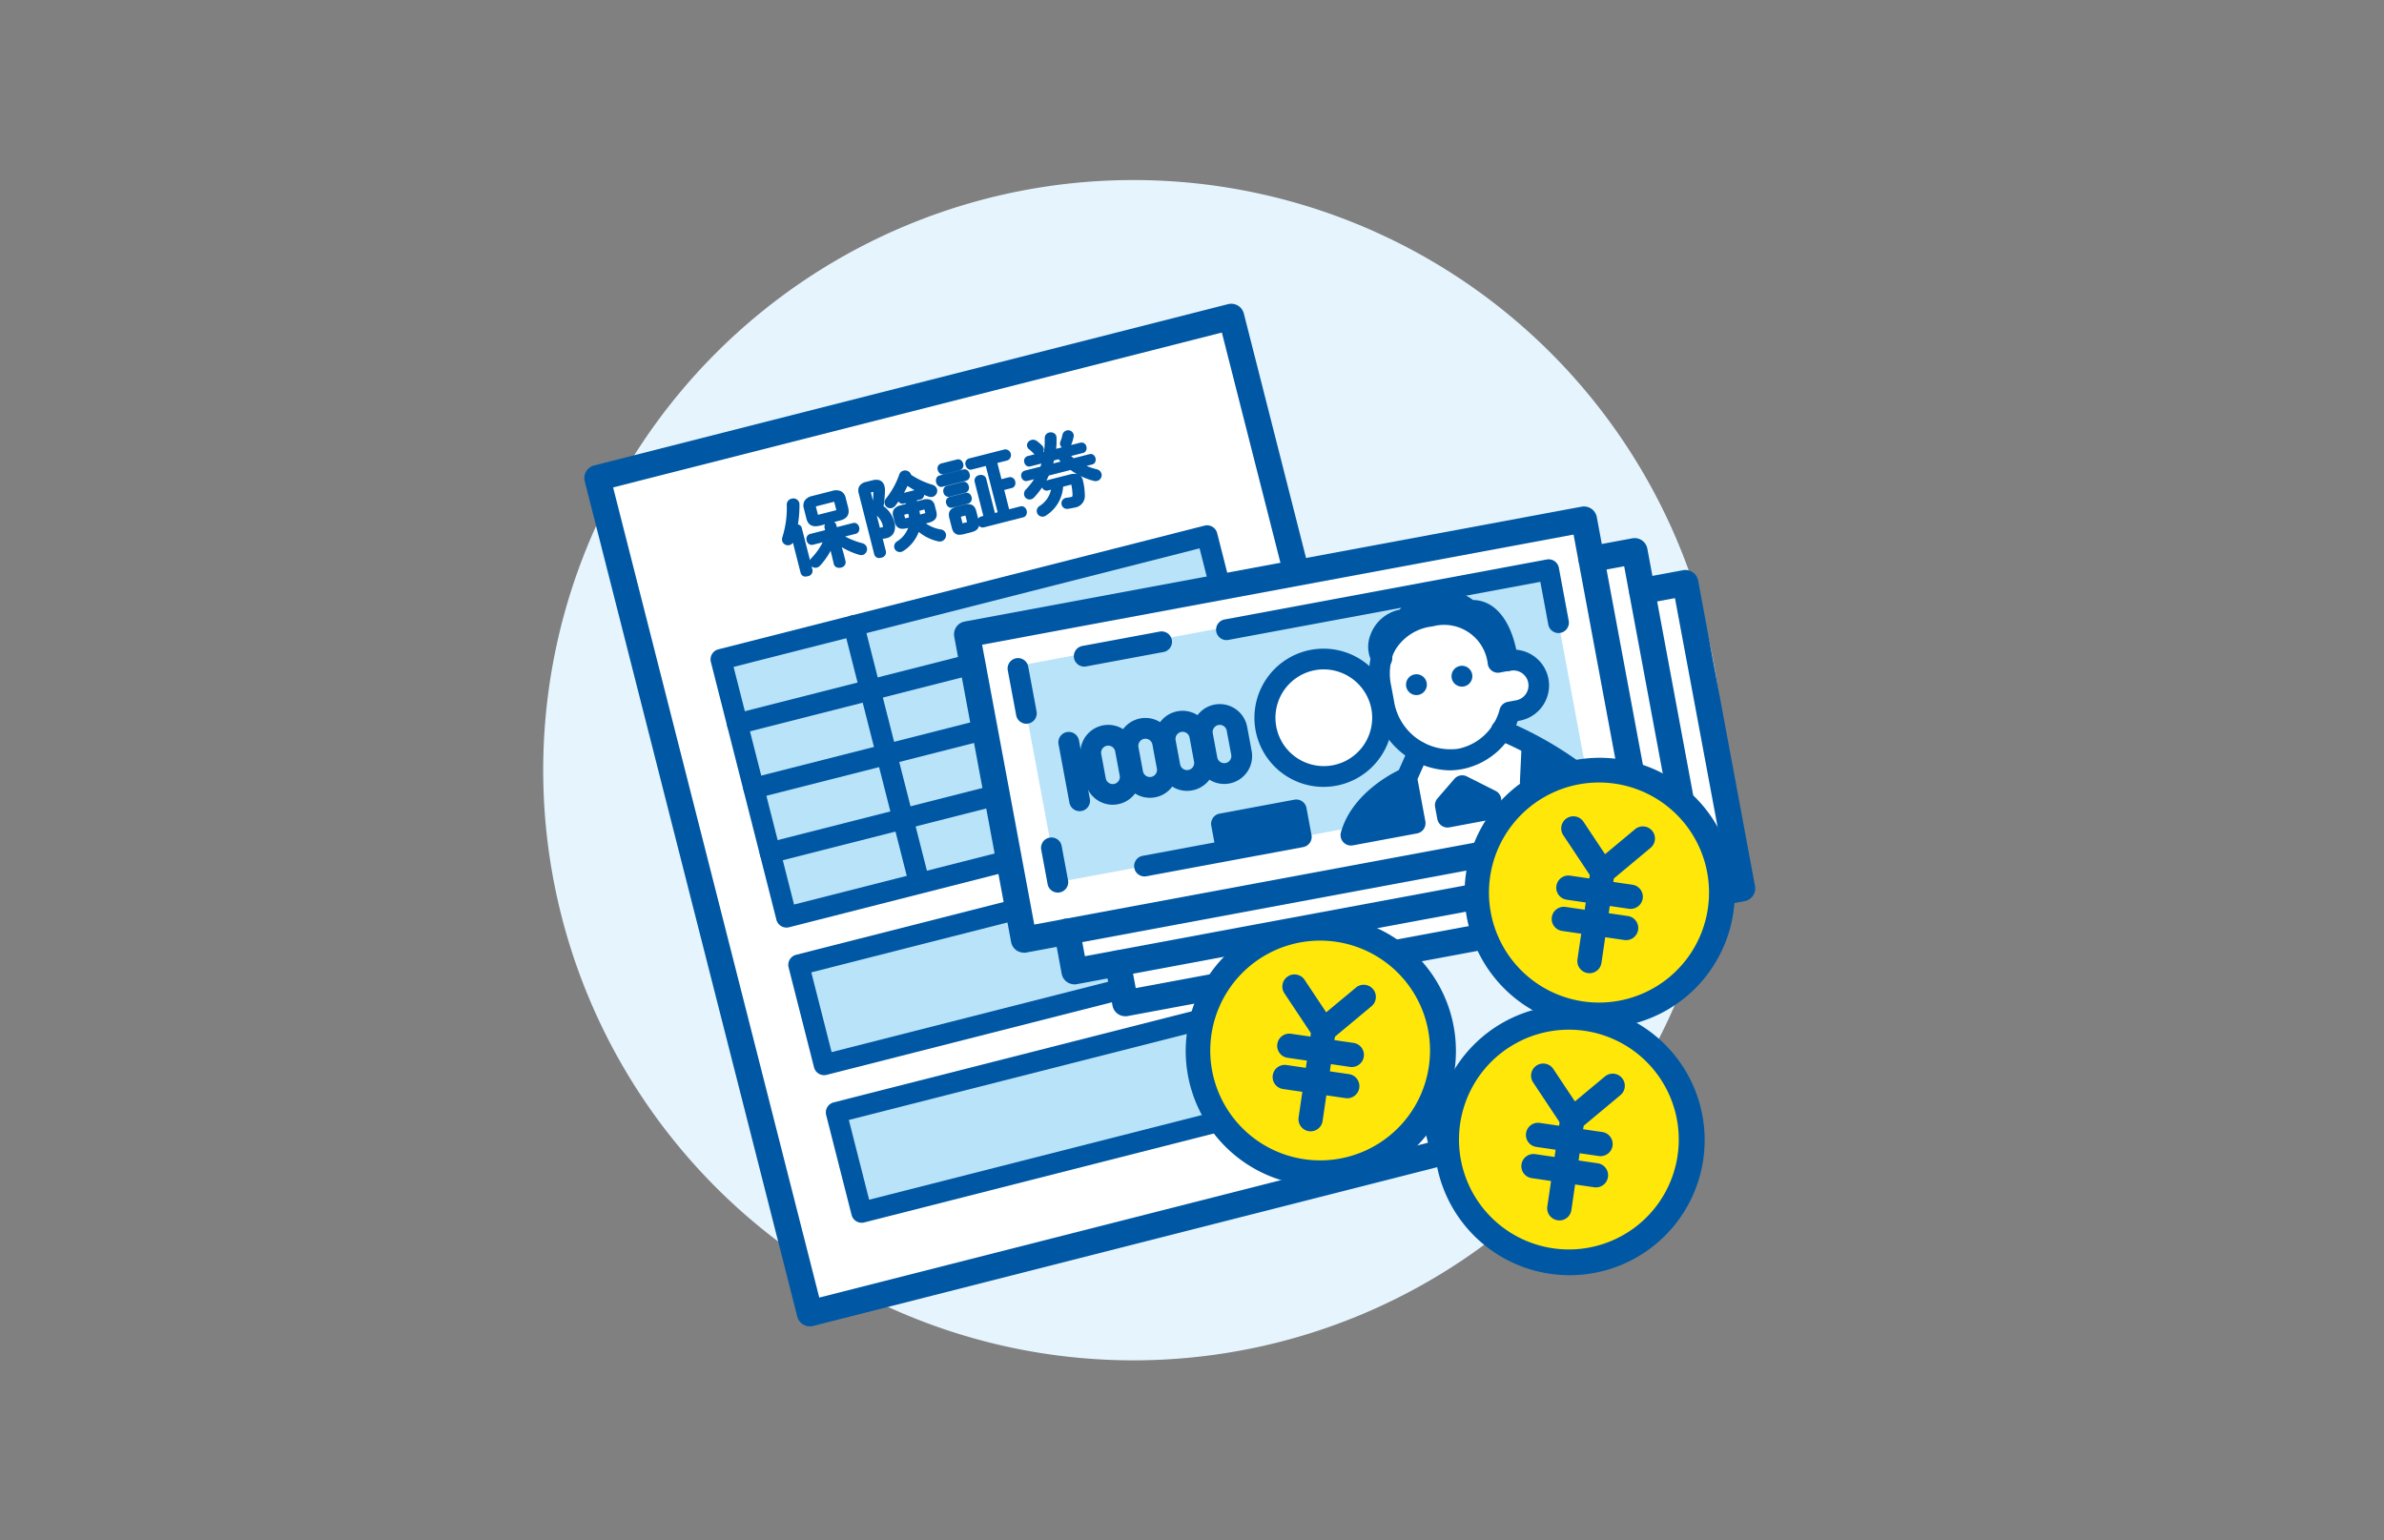 <svg xmlns="http://www.w3.org/2000/svg" xmlns:xlink="http://www.w3.org/1999/xlink" width="195" height="126" viewBox="0 0 195 126"><rect x="0" y="0" width="195" height="126" fill="#808080" stroke="none"/><defs><clipPath id="a"><rect width="195" height="126" transform="translate(220 4067)" fill="none"/></clipPath><clipPath id="b"><rect width="99.137" height="96.548" transform="translate(0 0)" fill="none"/></clipPath></defs><g transform="translate(-220 -4067)" clip-path="url(#a)"><g transform="translate(264.432 4081.727)"><g clip-path="url(#b)"><path d="M96.548,48.274A48.274,48.274,0,1,1,48.274,0,48.274,48.274,0,0,1,96.548,48.274" fill="#e5f4fd"/><rect width="53.504" height="70.505" transform="translate(4.426 24.377) rotate(-14.276)" fill="#fff"/><rect width="41.03" height="21.757" transform="matrix(0.969, -0.247, 0.247, 0.969, 14.538, 39.211)" fill="#b9e3f9"/><rect width="41.03" height="8.432" transform="matrix(0.969, -0.247, 0.247, 0.969, 20.896, 64.198)" fill="#b9e3f9"/><rect width="41.03" height="8.432" transform="matrix(0.969, -0.247, 0.247, 0.969, 24.008, 76.427)" fill="#b9e3f9"/><path d="M21.811,93.768a1.064,1.064,0,0,1-1.03-.8L3.395,24.638a1.064,1.064,0,0,1,.768-1.292L56.015,10.153a1.063,1.063,0,0,1,1.293.768L74.694,79.249a1.064,1.064,0,0,1-.768,1.292L22.074,93.735a1.083,1.083,0,0,1-.263.033M5.718,25.144,22.58,91.413,72.371,78.744,55.51,12.475Z" fill="#0058a4"/><path d="M19.9,61.147a.85.85,0,0,1-.825-.64L13.714,39.421a.849.849,0,0,1,.615-1.034L54.092,28.269a.85.85,0,0,1,1.034.615L60.49,49.969A.85.85,0,0,1,59.876,51L20.113,61.121a.873.873,0,0,1-.209.026M15.572,39.825l4.946,19.437,38.115-9.7L53.687,30.128Z" fill="#0058a4"/><path d="M22.975,73.22a.851.851,0,0,1-.823-.64l-2.08-8.172a.849.849,0,0,1,.615-1.034L60.45,53.255a.851.851,0,0,1,1.033.615l2.08,8.171a.851.851,0,0,1-.615,1.035L23.185,73.194a.888.888,0,0,1-.21.026M21.93,64.812l1.66,6.523,38.115-9.7-1.66-6.523Z" fill="#0058a4"/><path d="M26.047,85.293a.851.851,0,0,1-.823-.64l-2.08-8.172a.849.849,0,0,1,.615-1.034L63.522,65.328a.853.853,0,0,1,1.033.615l2.08,8.171a.851.851,0,0,1-.615,1.035L26.257,85.267a.888.888,0,0,1-.21.026M25,76.885l1.66,6.523,38.115-9.7-1.66-6.523Z" fill="#0058a4"/><path d="M15.879,45.333a.851.851,0,0,1-.209-1.675L55.433,33.541a.85.85,0,1,1,.419,1.648L16.089,45.307a.894.894,0,0,1-.21.026" fill="#0058a4"/><path d="M17.221,50.6a.851.851,0,0,1-.209-1.675L56.775,38.811a.85.85,0,1,1,.419,1.648L17.431,50.578a.894.894,0,0,1-.21.026" fill="#0058a4"/><path d="M18.562,55.876a.851.851,0,0,1-.209-1.675L58.116,44.083a.85.85,0,0,1,.419,1.648L18.772,55.85a.894.894,0,0,1-.21.026" fill="#0058a4"/><path d="M30.731,58.226a.851.851,0,0,1-.824-.641L24.582,36.656a.85.85,0,0,1,1.648-.42l5.326,20.929a.852.852,0,0,1-.615,1.035.894.894,0,0,1-.21.026" fill="#0058a4"/><path d="M20.458,29.215l-.081.248a.38.38,0,0,1-.266.261.344.344,0,0,1-.425-.237.4.4,0,0,1,.015-.238,8.128,8.128,0,0,0,.362-2.7.353.353,0,0,1,.286-.342.358.358,0,0,1,.459.235.437.437,0,0,1,.01.094,9.433,9.433,0,0,1-.149,1.769.292.292,0,0,1,.344.188l.875,3.439c.044.175-.109.3-.278.347s-.37.005-.415-.17Zm3.98,1.387.155.609c.048.188-.1.321-.272.365a.314.314,0,0,1-.414-.191l-.155-.608-.192-.862a5.853,5.853,0,0,1-1.021,1.542.393.393,0,0,1-.191.118.339.339,0,0,1-.406-.241.326.326,0,0,1,.106-.317,5.261,5.261,0,0,0,1.063-1.595l-1.095.279a.282.282,0,0,1-.323-.241.279.279,0,0,1,.168-.368l1.374-.349-.08-.311c-.046-.181.106-.317.275-.359a.309.309,0,0,1,.411.184l.08.311,1.457-.371a.28.28,0,0,1,.33.241.282.282,0,0,1-.175.368l-1.2.305a6.1,6.1,0,0,0,1.719.735.373.373,0,0,1,.288.265.356.356,0,0,1-.244.428.4.4,0,0,1-.2-.011,5.855,5.855,0,0,1-1.71-.814ZM22.6,28.137c-.531.135-.821-.025-.935-.472l-.209-.823c-.114-.446.064-.726.595-.862l1.619-.412c.531-.135.82.027.934.473l.209.823c.118.515-.129.736-.594.861Zm1.338-.974c.162-.041.2-.1.151-.273l-.133-.525c-.045-.175-.1-.209-.264-.167l-1.36.346c-.161.041-.195.1-.162.228l.156.615c.038.148.116.157.252.122Z" fill="#0058a4"/><path d="M21.483,32.438a.408.408,0,0,1-.425-.294l-.63-2.473a.506.506,0,0,1-.645.147.459.459,0,0,1-.234-.3.535.535,0,0,1,.019-.32,7.934,7.934,0,0,0,.353-2.647.493.493,0,0,1,.392-.484.5.5,0,0,1,.633.338.712.712,0,0,1,.014.123,9.523,9.523,0,0,1-.125,1.642.393.393,0,0,1,.315.286l.673,2.642a.517.517,0,0,1,.126-.186,5.178,5.178,0,0,0,.91-1.282l-.807.206a.424.424,0,0,1-.5-.344.417.417,0,0,1,.27-.54l1.237-.314-.044-.174a.385.385,0,0,1,.042-.3v0l-.421.107h0c-.6.151-.971-.042-1.106-.575l-.209-.823a.79.79,0,0,1,.076-.662,1,1,0,0,1,.621-.372l1.619-.412a1.022,1.022,0,0,1,.724.03.794.794,0,0,1,.382.545l.209.822c.164.715-.318.933-.694,1.034l-.462.117a.391.391,0,0,1,.18.243l.044.174,1.32-.337a.383.383,0,0,1,.291.041.489.489,0,0,1,.212.3.494.494,0,0,1-.043.367.378.378,0,0,1-.235.174l-.867.22a6.3,6.3,0,0,0,1.388.547.511.511,0,0,1,.39.365.5.5,0,0,1-.346.6.536.536,0,0,1-.279-.013,6,6,0,0,1-1.429-.625l.15.524v0l.155.61a.445.445,0,0,1-.374.538.541.541,0,0,1-.4-.046.393.393,0,0,1-.183-.248l-.261-1.084a5.858,5.858,0,0,1-.867,1.219.548.548,0,0,1-.259.158.469.469,0,0,1-.359-.054.489.489,0,0,1-.074-.055l.075.294a.444.444,0,0,1-.38.52.671.671,0,0,1-.162.02m-1.025-3.365h.006a.143.143,0,0,1,.132.107l.736,2.894c.026.1.172.089.243.068s.2-.074.176-.173l-.875-3.44c-.026-.1-.172-.085-.189-.082a.133.133,0,0,1-.121-.043.14.14,0,0,1-.037-.122,9.307,9.307,0,0,0,.148-1.742c0-.013,0-.049-.006-.063a.22.22,0,0,0-.287-.131.214.214,0,0,0-.18.2,8.234,8.234,0,0,1-.369,2.75.254.254,0,0,0-.011.155.175.175,0,0,0,.092.116.219.219,0,0,0,.161.019.237.237,0,0,0,.165-.169l.082-.247a.141.141,0,0,1,.134-.1m3.1.7h.015a.141.141,0,0,1,.123.11l.192.861.154.6a.117.117,0,0,0,.054.075.247.247,0,0,0,.188.013c.034-.008.2-.058.17-.192l-.154-.608-.253-.885A.142.142,0,0,1,24.1,29.6a.14.14,0,0,1,.163,0,5.751,5.751,0,0,0,1.668.793.269.269,0,0,0,.129.009.211.211,0,0,0,.141-.255.236.236,0,0,0-.187-.162,6.2,6.2,0,0,1-1.759-.754.142.142,0,0,1-.063-.142.14.14,0,0,1,.1-.114l1.2-.305a.091.091,0,0,0,.06-.043.208.208,0,0,0,.013-.152.212.212,0,0,0-.082-.13.094.094,0,0,0-.076-.008l-1.457.371a.146.146,0,0,1-.108-.016.144.144,0,0,1-.065-.087l-.079-.311c-.034-.133-.231-.084-.239-.082a.258.258,0,0,0-.161.1.1.1,0,0,0-.011.082l.079.312a.138.138,0,0,1-.016.107.142.142,0,0,1-.087.066l-1.373.348c-.107.028-.068.189-.066.2.012.046.062.161.152.138l1.094-.279a.142.142,0,0,1,.166.192,5.408,5.408,0,0,1-1.094,1.64.175.175,0,0,0,.022.3.174.174,0,0,0,.143.022.247.247,0,0,0,.122-.077,5.657,5.657,0,0,0,1-1.5.143.143,0,0,1,.129-.083M22.6,28.138h0ZM24,25.664a1.2,1.2,0,0,0-.292.042l-1.619.412a.763.763,0,0,0-.457.256.523.523,0,0,0-.036.433l.209.823c.071.275.213.511.763.37l1.619-.412c.451-.122.58-.3.491-.694l-.209-.818a.52.52,0,0,0-.237-.363A.507.507,0,0,0,24,25.664m-1.527,2a.278.278,0,0,1-.143-.037.321.321,0,0,1-.138-.209l-.157-.615a.306.306,0,0,1,.266-.4l1.359-.347a.317.317,0,0,1,.436.271l.133.524a.379.379,0,0,1-.014.3.37.37,0,0,1-.239.15l-1.361.345a.547.547,0,0,1-.142.022m.009-.276h0ZM22.3,26.7s0,.016.008.033l.157.614a.14.14,0,0,0,.012.037s.024-.005.066-.017l1.361-.346A.221.221,0,0,0,23.974,27s0-.027-.017-.078l-.133-.525a.356.356,0,0,0-.029-.08s-.022,0-.063.015l-1.36.347a.324.324,0,0,0-.068.022" fill="#0058a4"/><path d="M26.97,24.7c.453-.116.723.022.814.379a1.323,1.323,0,0,1,.035.3,9.159,9.159,0,0,1-.129,1.363,2.188,2.188,0,0,1,.885,1.23c.187.733-.052,1.069-.557,1.2a1.017,1.017,0,0,1-.2.03.272.272,0,0,1-.259-.121l.34,1.334c.043.169-.1.3-.271.345s-.366,0-.409-.172l-1.262-4.961c-.112-.441.027-.676.5-.8Zm-.2.714c-.1.024-.121.065-.092.181l.816,3.207a.268.268,0,0,1,.218-.256.608.608,0,0,0,.1-.02c.13-.033.152-.107.083-.38a1.839,1.839,0,0,0-.639-.912.488.488,0,0,1-.193-.269.745.745,0,0,1,0-.29,7.267,7.267,0,0,0,.081-1.2.5.5,0,0,0-.008-.081c-.013-.052-.05-.063-.134-.041Zm4.3.878c.5-.129.734-.015.836.387l.115.454c.1.408-.025.633-.543.765l-.486.124a3.1,3.1,0,0,0,1.5.694.355.355,0,0,1,.314.257.369.369,0,0,1-.268.441.438.438,0,0,1-.178,0,3.59,3.59,0,0,1-1.7-.891,3,3,0,0,1-1.278,1.7.468.468,0,0,1-.118.05.322.322,0,0,1-.4-.229.344.344,0,0,1,.173-.376,2.246,2.246,0,0,0,1.014-1.41l-.324.083c-.518.132-.738-.005-.842-.413l-.115-.453c-.1-.4.03-.608.549-.74l.517-.132-.087-.344-.31.079a.258.258,0,0,1-.3-.22.38.38,0,0,1,0-.2,6.9,6.9,0,0,1-.451.639.4.4,0,0,1-.211.144.341.341,0,0,1-.412-.234.382.382,0,0,1,.1-.342,6.779,6.779,0,0,0,1.087-1.988.341.341,0,0,1,.238-.232.386.386,0,0,1,.464.227.2.2,0,0,1,.009.059,6.847,6.847,0,0,0,1.834.865.392.392,0,0,1,.283.273.37.37,0,0,1-.267.44.392.392,0,0,1-.239-.015,6.177,6.177,0,0,1-.663-.273.307.307,0,0,1,.09.163.261.261,0,0,1-.169.34l-.446.113.087.344Zm-.98,1.408a4.5,4.5,0,0,0-.1-.52l-.015-.058-.467.119c-.1.026-.133.068-.114.146l.09.35c.021.084.092.093.169.073Zm.608-2.272a.251.251,0,0,1,.095,0,7.838,7.838,0,0,1-1.046-.617,8.515,8.515,0,0,1-.546,1.029.212.212,0,0,1,.1-.052Zm.59,1.967c.11-.028.135-.069.115-.146l-.089-.35c-.02-.078-.061-.1-.171-.074l-.544.139.005.019a5.293,5.293,0,0,1,.108.559Z" fill="#0058a4"/><path d="M27.5,30.921a.41.41,0,0,1-.422-.3l-1.262-4.962a.79.79,0,0,1,.042-.619.849.849,0,0,1,.561-.35l.511-.13c.706-.175.92.226.986.482a1.414,1.414,0,0,1,.039.335,9.38,9.38,0,0,1-.116,1.3,2.3,2.3,0,0,1,.869,1.256,1.294,1.294,0,0,1-.032.926.9.9,0,0,1-.629.444,1.036,1.036,0,0,1-.224.034.509.509,0,0,1-.055,0l.264,1.036a.445.445,0,0,1-.373.518.644.644,0,0,1-.159.021M27.257,24.8A1.034,1.034,0,0,0,27,24.84h0l-.511.13a.593.593,0,0,0-.387.22.54.54,0,0,0-.011.4l1.262,4.962c.023.089.157.09.237.07s.191-.084.169-.172l-.34-1.335a.142.142,0,0,1,.079-.165.144.144,0,0,1,.176.051.122.122,0,0,0,.131.058.881.881,0,0,0,.172-.025.644.644,0,0,0,.449-.3,1.059,1.059,0,0,0,.008-.725,2.039,2.039,0,0,0-.833-1.152.143.143,0,0,1-.055-.139,8.982,8.982,0,0,0,.127-1.339,1.1,1.1,0,0,0-.031-.264.362.362,0,0,0-.389-.313m-.287-.1h0Zm2.2,5.728a.458.458,0,0,1-.448-.347.488.488,0,0,1,.232-.529,2.216,2.216,0,0,0,.9-1.1l-.091.023c-.574.145-.887-.014-1.015-.515l-.115-.453a.694.694,0,0,1,.064-.59.992.992,0,0,1,.588-.323l.38-.1-.018-.07-.172.045a.351.351,0,0,1-.269-.038.426.426,0,0,1-.141-.142c-.078.112-.163.226-.259.348a.537.537,0,0,1-.287.192.482.482,0,0,1-.584-.335.515.515,0,0,1,.126-.467A6.6,6.6,0,0,0,29.119,24.1a.487.487,0,0,1,.338-.326.525.525,0,0,1,.637.33l0,.011a6.728,6.728,0,0,0,1.742.812.535.535,0,0,1,.38.374.513.513,0,0,1-.37.613.544.544,0,0,1-.32-.02c-.115-.038-.239-.085-.373-.142a.443.443,0,0,1-.033.159.368.368,0,0,1-.254.217l-.309.079.017.068.453-.115a.987.987,0,0,1,.665,0,.673.673,0,0,1,.343.486l.116.453c.127.5-.072.792-.645.939l-.206.051a2.972,2.972,0,0,0,1.209.489.492.492,0,0,1,.427.362.513.513,0,0,1-.369.614.587.587,0,0,1-.237.006,3.769,3.769,0,0,1-1.611-.778,3.206,3.206,0,0,1-1.268,1.563.674.674,0,0,1-.162.07.564.564,0,0,1-.121.015m.877-2.309a.141.141,0,0,1,.1.038.138.138,0,0,1,.042.13,2.372,2.372,0,0,1-1.072,1.5.216.216,0,0,0-.117.224.178.178,0,0,0,.224.127.3.3,0,0,0,.085-.036,2.873,2.873,0,0,0,1.21-1.612.142.142,0,0,1,.236-.064,3.457,3.457,0,0,0,1.633.855.272.272,0,0,0,.114,0,.23.23,0,0,0,.165-.269c-.008-.03-.031-.121-.2-.153a3.216,3.216,0,0,1-1.568-.727.143.143,0,0,1-.046-.139.147.147,0,0,1,.1-.106l.487-.123c.471-.12.518-.287.44-.592l-.115-.454c-.055-.213-.135-.273-.19-.3a.752.752,0,0,0-.474.014l-.59.151a.147.147,0,0,1-.107-.016.139.139,0,0,1-.065-.087l-.088-.344a.142.142,0,0,1,.1-.172l.447-.115a.083.083,0,0,0,.063-.051.2.2,0,0,0,0-.115.194.194,0,0,0-.042-.088.111.111,0,0,1-.026-.027.109.109,0,0,1-.025,0,.08.08,0,0,0-.043,0h0l-1.4.355a.058.058,0,0,0-.033.016l-.014.013,0,.013a.243.243,0,0,0,0,.123.189.189,0,0,0,.072.11.062.062,0,0,0,.053.007l.311-.079a.143.143,0,0,1,.107.015.146.146,0,0,1,.065.087l.088.344a.143.143,0,0,1-.1.173l-.517.132a.757.757,0,0,0-.428.213c-.037.053-.074.14-.019.354l.115.453c.078.307.2.434.67.31l.325-.082a.127.127,0,0,1,.034,0m-.459-4.083a.215.215,0,0,0-.062.008.2.2,0,0,0-.138.14,6.953,6.953,0,0,1-1.111,2.029.257.257,0,0,0-.073.219.2.2,0,0,0,.24.132.263.263,0,0,0,.136-.1,6.468,6.468,0,0,0,.44-.623.172.172,0,0,1,.036-.04.153.153,0,0,1,.02-.046,8.31,8.31,0,0,0,.536-1.01.146.146,0,0,1,.091-.079.156.156,0,0,1,.119.021,7.766,7.766,0,0,0,1.027.6.159.159,0,0,1,.054.045.128.128,0,0,1,.069.014,6.109,6.109,0,0,0,.648.266.251.251,0,0,0,.158.012.226.226,0,0,0,.165-.267.253.253,0,0,0-.189-.173,7,7,0,0,1-1.869-.883.138.138,0,0,1-.062-.124.238.238,0,0,0-.235-.149M31.065,26.3h0ZM29.8,25.021c-.1.2-.191.389-.289.565l.856-.218q-.285-.159-.567-.347m-2.312,3.925a.142.142,0,0,1-.137-.106l-.816-3.207a.31.31,0,0,1,.01-.225.268.268,0,0,1,.184-.129l.24-.062a.272.272,0,0,1,.213.015.208.208,0,0,1,.094.131.413.413,0,0,1,.01.1,7.346,7.346,0,0,1-.081,1.242.585.585,0,0,0,0,.231.353.353,0,0,0,.141.192,1.984,1.984,0,0,1,.69.989c.045.178.121.475-.185.553a1.029,1.029,0,0,1-.131.023c-.043.007-.076.052-.086.132a.143.143,0,0,1-.132.124Zm-.2-1.489.255,1a.384.384,0,0,1,.139-.049.5.5,0,0,0,.09-.017c.017,0,.023-.046-.018-.208a1.616,1.616,0,0,0-.466-.727m-.484-1.905,0,.012.168.659c.02-.234.03-.489.027-.72Zm-.043-.135h0Zm2.823,2.547a.243.243,0,0,1-.245-.189l-.089-.351a.248.248,0,0,1,.021-.191.3.3,0,0,1,.195-.127l.467-.119a.142.142,0,0,1,.107.016.137.137,0,0,1,.065.087l.015.057a4.626,4.626,0,0,1,.1.537.14.14,0,0,1-.106.156l-.434.111a.387.387,0,0,1-.1.013m-.052-.582.074.292.316-.078c-.016-.1-.036-.2-.058-.3l-.328.083h0m1.17.3a.141.141,0,0,1-.14-.123,4.964,4.964,0,0,0-.1-.543.16.16,0,0,1,.1-.191l.545-.139c.248-.058.319.084.343.176l.089.35c.024.092.027.256-.217.32l-.577.146a.134.134,0,0,1-.035,0m.577-.288h0Zm-.519-.329c.023.1.042.2.059.3l.425-.109h.005l-.074-.3h-.007Z" fill="#0058a4"/><path d="M32.62,24.961a.342.342,0,0,1-.165-.647l1.936-.493a.341.341,0,0,1,.165.648Zm1.737,3.876c-.485.123-.7-.03-.8-.425l-.2-.8c-.1-.395.011-.631.5-.755l.641-.163c.479-.122.691.032.791.427l.205.8c.107.448-.059.636-.492.753Zm-1.625-4.9a.282.282,0,0,1-.324-.242.279.279,0,0,1,.17-.367L33.872,23a.278.278,0,0,1,.33.239.283.283,0,0,1-.175.37Zm.465,1.827a.283.283,0,0,1-.324-.242.278.278,0,0,1,.169-.367l1.3-.329a.278.278,0,0,1,.33.239.283.283,0,0,1-.175.369Zm.228.893a.321.321,0,0,1-.155-.609l1.294-.329a.28.28,0,0,1,.331.24.283.283,0,0,1-.176.368Zm1.289,1.465c.1-.026.127-.067.1-.177l-.133-.524c-.028-.111-.07-.142-.173-.115l-.376.095c-.1.027-.126.074-.1.184l.133.525c.027.1.069.134.173.108Zm2.673-3.48.751-.191a.28.28,0,0,1,.337.239.283.283,0,0,1-.182.369l-.751.192.471,1.853,1.057-.269a.325.325,0,0,1,.158.622l-3.213.817a.326.326,0,0,1-.158-.622l.311-.079-.745-2.928a.352.352,0,0,1,.673-.171l.745,2.928.5-.127-1.034-4.061-1.276.325c-.175.044-.3-.091-.34-.252a.286.286,0,0,1,.181-.377l2.914-.741a.289.289,0,0,1,.344.243.293.293,0,0,1-.184.385l-.965.246Z" fill="#0058a4"/><path d="M34.069,29.02c-.34,0-.549-.187-.646-.573l-.205-.8c-.126-.5.064-.791.6-.929l.641-.161c.528-.132.837.033.963.528l.158.616a.388.388,0,0,1,.241-.18L36,27.474l-.71-2.791a.448.448,0,0,1,.366-.543.518.518,0,0,1,.393.045.4.4,0,0,1,.188.257l.71,2.791.224-.059L36.2,23.389l-1.139.29a.382.382,0,0,1-.346-.077.54.54,0,0,1-.166-.278.423.423,0,0,1,.282-.548l2.915-.743a.47.47,0,0,1,.23.9l-.828.209.337,1.326.614-.157a.427.427,0,0,1,.509.341.5.5,0,0,1-.017.314.385.385,0,0,1-.267.229l-.614.155.4,1.58.918-.235a.4.4,0,0,1,.3.041.518.518,0,0,1,.172.676.387.387,0,0,1-.244.18l-3.212.818a.394.394,0,0,1-.4-.129c-.059.324-.334.449-.616.525l-.642.164h0a1.38,1.38,0,0,1-.323.045m.288-.183h0Zm.423-2.046a1.1,1.1,0,0,0-.251.037l-.641.163c-.431.11-.472.282-.4.582l.2.8c.076.3.195.435.626.322l.64-.164c.384-.1.472-.234.389-.582l-.2-.8c-.059-.23-.141-.362-.368-.362m1.02-2.386a.309.309,0,0,0-.078.01c-.033.008-.2.058-.162.2l.745,2.928a.143.143,0,0,1-.015.107.151.151,0,0,1-.087.066l-.312.079c-.116.029-.085.174-.078.2s.046.177.167.145l3.212-.818a.1.1,0,0,0,.07-.051.234.234,0,0,0-.073-.285.093.093,0,0,0-.085-.01l-1.056.267a.139.139,0,0,1-.172-.1L37.4,25.288a.138.138,0,0,1,.016-.107.142.142,0,0,1,.087-.066l.751-.191a.1.1,0,0,0,.075-.061.227.227,0,0,0,.005-.135c-.011-.04-.054-.166-.165-.138l-.751.192a.145.145,0,0,1-.108-.015.147.147,0,0,1-.064-.087l-.407-1.6a.138.138,0,0,1,.015-.107.148.148,0,0,1,.087-.066l.966-.246c.123-.03.086-.194.081-.212s-.049-.174-.172-.14l-2.914.741c-.117.03-.086.176-.079.2a.243.243,0,0,0,.074.129.1.1,0,0,0,.094.021l1.276-.326a.142.142,0,0,1,.172.1l1.034,4.06a.142.142,0,0,1-.1.173l-.5.127a.146.146,0,0,1-.107-.015.141.141,0,0,1-.065-.088l-.746-2.927a.125.125,0,0,0-.058-.084.183.183,0,0,0-.1-.023M34.278,28.37a.241.241,0,0,1-.125-.031.293.293,0,0,1-.124-.192l-.134-.524a.3.3,0,0,1,.018-.234.283.283,0,0,1,.183-.122l.375-.1a.279.279,0,0,1,.219.02.3.3,0,0,1,.127.2l.134.522a.255.255,0,0,1-.2.351l-.375.1a.441.441,0,0,1-.1.011m.436-.245h0Zm-.547-.584,0,.012.133.523v0l.373-.092v-.005l-.134-.525,0-.011Zm-.8-.732a.365.365,0,0,1-.186-.052.487.487,0,0,1-.215-.3.417.417,0,0,1,.271-.54l1.3-.329a.386.386,0,0,1,.29.04.49.49,0,0,1,.212.3.424.424,0,0,1-.278.54l-1.3.33a.393.393,0,0,1-.1.012m1.265-.955a.079.079,0,0,0-.029.006l-1.295.328c-.109.027-.069.189-.068.195a.219.219,0,0,0,.086.131.07.07,0,0,0,.066.007h0l1.3-.328c.113-.029.072-.2.072-.2a.218.218,0,0,0-.082-.13.1.1,0,0,0-.046-.013m-1.489.061a.437.437,0,0,1-.4-.355.491.491,0,0,1,.042-.369.364.364,0,0,1,.231-.17l1.294-.33a.378.378,0,0,1,.338.073.5.5,0,0,1,.164.268.42.42,0,0,1-.277.542l-1.3.331a.489.489,0,0,1-.092.01m.057-.148h0Zm1.205-.806a.177.177,0,0,0-.03,0l-1.294.331a.082.082,0,0,0-.058.04.215.215,0,0,0-.01.153c.011.046.067.166.153.14l1.294-.33c.114-.028.074-.189.073-.2a.221.221,0,0,0-.069-.119.089.089,0,0,0-.059-.023m-1.844.15a.383.383,0,0,1-.193-.054.511.511,0,0,1-.224-.318.54.54,0,0,1,.015-.329.383.383,0,0,1,.263-.235l1.937-.491a.38.38,0,0,1,.3.042.506.506,0,0,1,.223.316.434.434,0,0,1-.285.564l-1.936.493a.468.468,0,0,1-.1.012m1.9-1.158a.121.121,0,0,0-.031.006l-1.936.492a.1.1,0,0,0-.071.065.259.259,0,0,0,0,.152.24.24,0,0,0,.095.145.093.093,0,0,0,.074.01l1.936-.492c.1-.025.1-.154.082-.218a.233.233,0,0,0-.094-.144.1.1,0,0,0-.051-.016m-1.785.136a.348.348,0,0,1-.186-.053.487.487,0,0,1-.216-.3.417.417,0,0,1,.272-.54l1.3-.33a.384.384,0,0,1,.338.074.492.492,0,0,1,.164.268.422.422,0,0,1-.277.542l-1.294.328a.358.358,0,0,1-.1.013m1.265-.955a.122.122,0,0,0-.03.006l-1.294.329c-.109.026-.07.187-.068.194a.212.212,0,0,0,.085.13.072.072,0,0,0,.067.009l1.3-.329c.114-.028.073-.194.073-.2a.232.232,0,0,0-.069-.12.1.1,0,0,0-.059-.023" fill="#0058a4"/><path d="M43.967,21.619a.3.3,0,0,1,.145.57l-1.224.312c.148.148.3.275.455.408l1.367-.348a.3.3,0,0,1,.145.57l-.835.212a4.828,4.828,0,0,0,1.2.447.386.386,0,0,1,.3.269.342.342,0,0,1-.246.414.418.418,0,0,1-.208,0,5.679,5.679,0,0,1-1.9-.91l-1.905.484a6.612,6.612,0,0,1-1.2,1.809.4.4,0,0,1-.2.128.315.315,0,0,1-.378-.235.357.357,0,0,1,.1-.336,5.566,5.566,0,0,0,.865-1.158l-.882.224a.3.3,0,0,1-.145-.57l1.348-.343a4,4,0,0,0,.185-.571l-1.152.294a.3.3,0,0,1-.145-.57l1.431-.364a7.245,7.245,0,0,0,.075-1.247.343.343,0,0,1,.681-.036,6.587,6.587,0,0,1-.05,1.1Zm-1.589,3.349a2.858,2.858,0,0,1-1.339,2.354.325.325,0,0,1-.129.061.32.32,0,0,1-.39-.232.344.344,0,0,1,.154-.37,2.148,2.148,0,0,0,1.024-1.64l-.453.115a.259.259,0,0,1-.32-.2.255.255,0,0,1,.185-.33l1.994-.507c.519-.132.806-.006.9.372a5.329,5.329,0,0,1,.151,1.162c.01.528-.245.772-.75.9a4.486,4.486,0,0,1-.52.1.308.308,0,0,1-.348-.229.315.315,0,0,1,.292-.4,2.359,2.359,0,0,0,.391-.064.24.24,0,0,0,.213-.269,4.38,4.38,0,0,0-.109-.916c-.026-.1-.08-.125-.242-.084ZM40.72,21.839a.346.346,0,0,1,.077.139.342.342,0,0,1-.266.392.327.327,0,0,1-.321-.1,3.329,3.329,0,0,0-.388-.357.3.3,0,0,1-.109-.158.316.316,0,0,1,.259-.363.376.376,0,0,1,.306.061,3.418,3.418,0,0,1,.442.384m.957.97c-.048.191-.1.376-.154.563L42.6,23.1a3.637,3.637,0,0,1-.39-.424Zm1.168-2.187a.32.32,0,0,1,.4.209.371.371,0,0,1,0,.159,3.213,3.213,0,0,1-.194.621.353.353,0,0,1-.236.212.328.328,0,0,1-.4-.2.292.292,0,0,1,.02-.192,2.676,2.676,0,0,0,.165-.545.334.334,0,0,1,.244-.262" fill="#0058a4"/><path d="M40.829,27.535a.446.446,0,0,1-.232-.064.469.469,0,0,1-.214-.285.484.484,0,0,1,.208-.52,2.066,2.066,0,0,0,.942-1.337l-.253.065a.4.4,0,0,1-.474-.248,6.793,6.793,0,0,1-.643.805.558.558,0,0,1-.271.169.461.461,0,0,1-.55-.338.5.5,0,0,1,.136-.469,5.575,5.575,0,0,0,.669-.838l-.549.139a.367.367,0,0,1-.286-.039.457.457,0,0,1-.2-.285.408.408,0,0,1,.276-.52l1.278-.325c.031-.08.06-.164.088-.254l-.916.233a.381.381,0,0,1-.287-.039.463.463,0,0,1-.2-.285.41.41,0,0,1,.276-.521l.564-.143a.4.4,0,0,1-.076-.068,3.146,3.146,0,0,0-.374-.341.457.457,0,0,1-.157-.235.4.4,0,0,1,.046-.306.515.515,0,0,1,.736-.148,3.746,3.746,0,0,1,.465.4l0,.005a.5.5,0,0,1,.106.2.433.433,0,0,1-.043.313l.068-.018a7.244,7.244,0,0,0,.06-1.128.458.458,0,0,1,.358-.455.529.529,0,0,1,.442.078.421.421,0,0,1,.164.333,6.833,6.833,0,0,1-.028.919l.464-.118a.394.394,0,0,1-.14-.211.436.436,0,0,1,.027-.283,2.605,2.605,0,0,0,.157-.517.469.469,0,0,1,.347-.371h0a.464.464,0,0,1,.569.311.479.479,0,0,1,0,.223,3.357,3.357,0,0,1-.2.647l0,.008.757-.192a.407.407,0,0,1,.491.325.473.473,0,0,1-.017.3.372.372,0,0,1-.258.218l-.976.248c.068.062.137.121.207.179l1.3-.33a.367.367,0,0,1,.289.039.462.462,0,0,1,.2.286.468.468,0,0,1-.04.348.384.384,0,0,1-.237.173l-.459.116a4.883,4.883,0,0,0,.817.268.524.524,0,0,1,.409.371.487.487,0,0,1-.349.588.6.6,0,0,1-.277,0,5.661,5.661,0,0,1-1.08-.4.712.712,0,0,1,.186.354,5.435,5.435,0,0,1,.155,1.193.959.959,0,0,1-.857,1.039,4.657,4.657,0,0,1-.538.1.451.451,0,0,1-.5-.336.456.456,0,0,1,.063-.375.477.477,0,0,1,.349-.2,2.5,2.5,0,0,0,.371-.061c.09-.022.1-.034.108-.137a4.373,4.373,0,0,0-.1-.872.617.617,0,0,0-.071.015l-.6.151a3,3,0,0,1-1.4,2.359.445.445,0,0,1-.178.083.479.479,0,0,1-.113.014M41.7,25a.141.141,0,0,1,.141.153A2.292,2.292,0,0,1,40.757,26.9a.205.205,0,0,0-.1.219.2.2,0,0,0,.085.113.165.165,0,0,0,.133.017.188.188,0,0,0,.077-.034,2.733,2.733,0,0,0,1.284-2.247.144.144,0,0,1,.107-.134l.7-.177a.394.394,0,0,1,.3.01.28.28,0,0,1,.119.176,4.545,4.545,0,0,1,.113.952.379.379,0,0,1-.321.4,2.506,2.506,0,0,1-.413.069.193.193,0,0,0-.144.075.186.186,0,0,0-.022.147.165.165,0,0,0,.194.124,4.318,4.318,0,0,0,.5-.1c.477-.12.652-.327.644-.761a5.174,5.174,0,0,0-.148-1.133.386.386,0,0,0-.162-.257.761.761,0,0,0-.56-.008l-1.994.507a.118.118,0,0,0-.083.158c0,.011.039.132.148.1L41.664,25a.134.134,0,0,1,.035,0m-1.254-.887a.141.141,0,0,1,.124.209,5.718,5.718,0,0,1-.886,1.189.214.214,0,0,0-.066.2.173.173,0,0,0,.2.133.28.28,0,0,0,.132-.085,6.531,6.531,0,0,0,1.177-1.773.14.14,0,0,1,.094-.08l1.9-.484a.14.14,0,0,1,.12.023,5.473,5.473,0,0,0,1.852.888.307.307,0,0,0,.138,0,.2.2,0,0,0,.143-.242.249.249,0,0,0-.2-.166,4.959,4.959,0,0,1-1.228-.46.142.142,0,0,1-.074-.143.146.146,0,0,1,.106-.12l.835-.212a.089.089,0,0,0,.063-.042.215.215,0,0,0-.063-.246.087.087,0,0,0-.075-.007l-1.367.348a.144.144,0,0,1-.126-.029c-.156-.131-.309-.261-.465-.417a.142.142,0,0,1-.036-.138.14.14,0,0,1,.1-.1l1.224-.312A.093.093,0,0,0,44.146,22a.2.2,0,0,0,0-.12c-.012-.045-.05-.151-.147-.12l-2.176.554a.142.142,0,0,1-.129-.032.146.146,0,0,1-.047-.125,6.514,6.514,0,0,0,.05-1.08.136.136,0,0,0-.052-.115.237.237,0,0,0-.2-.028.174.174,0,0,0-.146.173,7.224,7.224,0,0,1-.077,1.27.141.141,0,0,1-.1.116l-1.431.364c-.107.028-.073.17-.072.176a.19.19,0,0,0,.074.111.1.1,0,0,0,.072.009l1.154-.294a.142.142,0,0,1,.172.173,4.076,4.076,0,0,1-.192.589.138.138,0,0,1-.1.083l-1.347.344c-.108.027-.073.169-.072.175a.181.181,0,0,0,.074.111.1.1,0,0,0,.072.009l.882-.225a.134.134,0,0,1,.035,0m.916.053q-.093.2-.2.4l1.909-.487a1.288,1.288,0,0,1,.583-.034,5.6,5.6,0,0,1-.517-.332Zm-1.3-2.639a.2.2,0,0,0-.052.006.227.227,0,0,0-.142.1.118.118,0,0,0-.016.092.17.17,0,0,0,.06.082,3.517,3.517,0,0,1,.4.373.183.183,0,0,0,.182.056.2.2,0,0,0,.163-.22.214.214,0,0,0-.045-.079,3.384,3.384,0,0,0-.42-.364.227.227,0,0,0-.135-.044m2.82-.766a.191.191,0,0,0-.14.153,2.868,2.868,0,0,1-.173.572.152.152,0,0,0-.013.1.193.193,0,0,0,.224.1.217.217,0,0,0,.141-.133,3.1,3.1,0,0,0,.185-.592.243.243,0,0,0,0-.1.181.181,0,0,0-.226-.1m1.087.858h0Zm-2.444,1.9a.142.142,0,0,1-.135-.183c.055-.185.1-.367.152-.556a.142.142,0,0,1,.1-.1l.538-.137a.146.146,0,0,1,.145.048,3.6,3.6,0,0,0,.375.409.144.144,0,0,1,.043.14.146.146,0,0,1-.1.1l-1.081.275a.147.147,0,0,1-.036,0m.271-.59c-.021.085-.043.168-.066.25l.6-.153c-.059-.064-.115-.128-.165-.19Z" fill="#0058a4"/><path d="M89.892,33.615l-.018.013-.61-3.276-3.531.657-.6-3.244-50.464,9.4,4.652,24.981,3.531-.658.6,3.245,3.6-.67-.044.031.6,3.245,50.463-9.4-4.651-24.98Z" fill="#fff"/><rect width="44.147" height="17.992" transform="translate(38.801 39.747) rotate(-10.547)" fill="#b9e3f9"/><path d="M70.63,48.9l.689,3.7-5.25.978A5.773,5.773,0,0,1,70.63,48.9" fill="#0058a4"/><rect width="5.931" height="2.244" transform="translate(55.483 52.66) rotate(-10.55)" fill="#0058a4"/><path d="M78.956,39.295l-.07.013A5.3,5.3,0,1,0,68.53,41.551l.218,1.171A5.511,5.511,0,0,0,75,47.351a5.269,5.269,0,0,0,4.053-3.842l.661-.123a2.081,2.081,0,0,0-.762-4.091" fill="#fff"/><path d="M78.393,45s5.062,1.777,7.737,4.851L71.319,52.61l-.689-3.7.916-2.332Z" fill="#fff"/><path d="M80.882,46.256l.153,4.544,5.094-.948a17.491,17.491,0,0,0-5.247-3.6" fill="#0058a4"/><path d="M74.1,48.285a6.454,6.454,0,0,1-6.183-5.407l-.219-1.17a6.367,6.367,0,0,1,4.851-7.562,6.275,6.275,0,0,1,6.963,4.268,2.931,2.931,0,0,1,.365,5.808l-.165.03a6.054,6.054,0,0,1-4.548,3.935,5.843,5.843,0,0,1-1.064.1M73.61,35.748a4.194,4.194,0,0,0-.753.069A4.668,4.668,0,0,0,69.366,41.4l.218,1.17a4.671,4.671,0,0,0,5.265,3.949,4.412,4.412,0,0,0,3.389-3.237.85.85,0,0,1,.663-.6l.661-.123a1.23,1.23,0,1,0-.45-2.418h0l-.07.013a.857.857,0,0,1-.978-.64,4.719,4.719,0,0,0-4.449-3.758m5.345,3.544v0Z" fill="#0058a4"/><path d="M78.1,40.306a.859.859,0,0,1-.481-.149.848.848,0,0,1-.355-.546,3.593,3.593,0,0,0-4.51-3.1,4.1,4.1,0,0,0-3.1,1.992.843.843,0,0,1-.26.327.837.837,0,0,1-.243.936.871.871,0,0,1-1.216-.1,2.658,2.658,0,0,1-.257-2.5,3.215,3.215,0,0,1,2.38-2.027,3.848,3.848,0,0,1,2.379-1.522,4.347,4.347,0,0,1,3.618.734c1.877.037,3.237,1.807,3.674,4.83a.851.851,0,0,1-.686.958l-.79.147a.824.824,0,0,1-.156.015" fill="#0058a4"/><path d="M85.226,49.865a.845.845,0,0,1-.576-.225,29.036,29.036,0,0,0-6.588-3.855.85.85,0,1,1,.661-1.566A30.077,30.077,0,0,1,85.8,48.388a.85.85,0,0,1-.574,1.477" fill="#0058a4"/><path d="M66.069,54.437a.852.852,0,0,1-.819-1.079c.823-2.95,3.751-4.607,4.732-5.09l.822-1.849a.85.85,0,1,1,1.554.691l-.845,1.9.642,3.444a.849.849,0,0,1-.68.991l-5.25.978a.914.914,0,0,1-.156.014M70,50.2a8.083,8.083,0,0,0-2.473,2.25l2.8-.521Z" fill="#0058a4"/><path d="M80.743,50.082H80.7a.851.851,0,0,1-.809-.89l.14-2.974a.871.871,0,0,1,.889-.81.852.852,0,0,1,.81.89l-.14,2.974a.85.85,0,0,1-.849.811" fill="#0058a4"/><path d="M73.789,51.142l1.382-1.6,2.348,1.186-.336.791-3.213.6Z" fill="#0058a4"/><path d="M73.97,52.966a.852.852,0,0,1-.835-.694l-.181-.975a.848.848,0,0,1,.192-.712l1.382-1.6a.848.848,0,0,1,1.027-.2L77.9,49.968a.849.849,0,0,1,.4,1.092l-.336.79a.85.85,0,0,1-.627.5l-3.212.6a.935.935,0,0,1-.157.014M75.381,50.6l-.4.464.962-.18Z" fill="#0058a4"/><path d="M55.885,37.633a.851.851,0,0,1-.155-1.687l26.355-4.907a.84.84,0,0,1,.636.135.851.851,0,0,1,.355.546l.806,4.329a.85.85,0,0,1-1.672.311l-.65-3.493L56.042,37.618a.843.843,0,0,1-.157.015" fill="#0058a4"/><path d="M44.25,39.8a.851.851,0,0,1-.155-1.687l6.332-1.178a.85.85,0,0,1,.311,1.672l-6.331,1.178a.843.843,0,0,1-.157.015" fill="#0058a4"/><path d="M39.522,44.475a.85.85,0,0,1-.835-.695L38,40.111a.85.85,0,0,1,1.672-.311l.683,3.669a.853.853,0,0,1-.837,1.006" fill="#0058a4"/><path d="M42.093,58.286a.85.85,0,0,1-.835-.695l-.523-2.809a.85.85,0,1,1,1.672-.31l.523,2.808a.853.853,0,0,1-.837,1.006" fill="#0058a4"/><path d="M49.182,56.966a.851.851,0,0,1-.155-1.687L54.9,54.186l-.255-1.37a.851.851,0,0,1,.681-.992l6.115-1.138a.849.849,0,0,1,.991.68l.411,2.206a.851.851,0,0,1-.68.992l-6.1,1.134c-.013,0-.026,0-.039.008l-6.691,1.245a.832.832,0,0,1-.156.015m7.292-3.625.1.533,4.443-.827-.1-.533Z" fill="#0058a4"/><path d="M64.73,48.707h0a4.806,4.806,0,1,1,3.845-5.6,4.806,4.806,0,0,1-3.845,5.6" fill="#fff"/><path d="M63.849,49.639a5.653,5.653,0,1,1,1.037-.1,5.732,5.732,0,0,1-1.037.1m.881-.931h0Zm-.878-8.681a3.956,3.956,0,1,0,3.887,3.231,3.984,3.984,0,0,0-3.887-3.231" fill="#0058a4"/><path d="M43.877,51.627a.85.85,0,0,1-.835-.695l-.891-4.784a.85.85,0,1,1,1.672-.311l.891,4.784a.853.853,0,0,1-.837,1.006" fill="#0058a4"/><path d="M46.584,51.1a2.284,2.284,0,0,1-2.241-1.864l-.368-1.97a2.281,2.281,0,1,1,4.485-.836l.367,1.97A2.285,2.285,0,0,1,47,51.059a2.309,2.309,0,0,1-.419.039m.263-.875h0Zm-.628-3.958a.554.554,0,0,0-.107.01.581.581,0,0,0-.465.677l.367,1.97a.581.581,0,1,0,1.142-.213l-.368-1.969a.58.58,0,0,0-.569-.475" fill="#0058a4"/><path d="M49.625,50.532a2.284,2.284,0,0,1-2.241-1.864l-.368-1.97a2.281,2.281,0,1,1,4.485-.835l.367,1.971a2.279,2.279,0,0,1-1.825,2.659,2.29,2.29,0,0,1-.418.039M49.261,45.7a.546.546,0,0,0-.107.01.57.57,0,0,0-.373.242.578.578,0,0,0-.093.435l.367,1.969a.579.579,0,0,0,.677.465.58.58,0,0,0,.464-.676l-.367-1.971a.581.581,0,0,0-.568-.474" fill="#0058a4"/><path d="M52.666,49.965A2.284,2.284,0,0,1,50.424,48.1l-.367-1.971a2.281,2.281,0,1,1,4.485-.834l.367,1.971a2.279,2.279,0,0,1-1.825,2.659,2.389,2.389,0,0,1-.418.038M52.3,45.133a.547.547,0,0,0-.107.011.567.567,0,0,0-.372.242.576.576,0,0,0-.093.434l.367,1.971a.58.58,0,1,0,1.141-.214l-.367-1.969a.57.57,0,0,0-.242-.372.578.578,0,0,0-.327-.1" fill="#0058a4"/><path d="M55.7,49.4a2.28,2.28,0,0,1-2.237-1.864l-.368-1.97a2.281,2.281,0,1,1,4.485-.835l.367,1.97a2.28,2.28,0,0,1-1.824,2.66,2.336,2.336,0,0,1-.423.039m.267-.875h0Zm-.628-3.957a.554.554,0,0,0-.107.01.57.57,0,0,0-.372.242.578.578,0,0,0-.093.435l.367,1.969a.578.578,0,0,0,.243.373.588.588,0,0,0,.434.092.57.57,0,0,0,.372-.242.578.578,0,0,0,.093-.435l-.368-1.969a.58.58,0,0,0-.569-.475" fill="#0058a4"/><path d="M39.316,63.2a1.061,1.061,0,0,1-1.044-.869L33.62,37.354a1.064,1.064,0,0,1,.851-1.24l50.463-9.395a1.081,1.081,0,0,1,.8.169,1.064,1.064,0,0,1,.444.683l4.65,24.979a1.063,1.063,0,0,1-.85,1.24l-50.463,9.4a1.08,1.08,0,0,1-.195.018M35.9,38.01,40.167,60.9,88.54,51.9,84.278,29Z" fill="#0058a4"/><path d="M43.452,65.791a1.063,1.063,0,0,1-1.045-.869l-.6-3.244a1.063,1.063,0,1,1,2.09-.389l.41,2.2,48.372-9.007-4.262-22.89-2.486.463a1.063,1.063,0,0,1-.389-2.09l3.532-.657a1.059,1.059,0,0,1,1.239.85L94.96,55.138a1.062,1.062,0,0,1-.851,1.239l-50.463,9.4a1.055,1.055,0,0,1-.194.019" fill="#0058a4"/><path d="M47.611,68.4a1.063,1.063,0,0,1-1.045-.869l-.6-3.245a1.063,1.063,0,1,1,2.09-.389l.41,2.2,48.372-9.008L92.572,34.2l-2.485.463a1.063,1.063,0,0,1-.39-2.09l3.531-.658a1.063,1.063,0,0,1,1.24.85l4.651,24.981a1.062,1.062,0,0,1-.85,1.239l-50.463,9.4a1.073,1.073,0,0,1-.195.019" fill="#0058a4"/><path d="M72.263,41.122a.852.852,0,1,1-.993-.682.852.852,0,0,1,.993.682" fill="#0058a4"/><path d="M75.985,40.429a.852.852,0,1,1-.993-.681.852.852,0,0,1,.993.681" fill="#0058a4"/><path d="M93.868,79.931a10.038,10.038,0,1,1-8.483-11.382,10.038,10.038,0,0,1,8.483,11.382" fill="#ffe70a"/><path d="M83.96,89.584a11.315,11.315,0,0,1-1.627-.119,11.051,11.051,0,1,1,1.627.119M83.917,69.5a8.988,8.988,0,1,0,1.315.1,8.906,8.906,0,0,0-1.315-.1M93.869,79.93h0Z" fill="#0058a4"/><path d="M84.175,77.833a.973.973,0,0,1-.143-.011.988.988,0,0,1-.683-.432L80.97,73.812a.992.992,0,0,1,1.652-1.1l1.767,2.657,2.454-2.042a.992.992,0,0,1,1.27,1.525l-3.3,2.75a.994.994,0,0,1-.635.229" fill="#0058a4"/><path d="M83.115,85.1a.894.894,0,0,1-.145-.011.992.992,0,0,1-.838-1.125L83.193,76.7a.992.992,0,0,1,1.964.287L84.1,84.255a.992.992,0,0,1-.98.849" fill="#0058a4"/><path d="M86.483,79.845a.893.893,0,0,1-.145-.011l-5.092-.743a.992.992,0,1,1,.286-1.963l5.093.743a.992.992,0,0,1-.142,1.974" fill="#0058a4"/><path d="M86.11,82.4a.893.893,0,0,1-.145-.011l-5.092-.743a.992.992,0,1,1,.286-1.963l5.093.743A.992.992,0,0,1,86.11,82.4" fill="#0058a4"/><path d="M96.334,59.707a10.038,10.038,0,1,1-8.483-11.382,10.038,10.038,0,0,1,8.483,11.382" fill="#ffe70a"/><path d="M86.425,69.361a11.315,11.315,0,0,1-1.627-.119,11.051,11.051,0,1,1,1.627.119m-.043-20.08a9,9,0,1,0,1.315.1,8.906,8.906,0,0,0-1.315-.1m9.952,10.426h0Z" fill="#0058a4"/><path d="M86.641,57.609a1,1,0,0,1-.827-.443l-2.378-3.579a.992.992,0,0,1,1.652-1.1l1.766,2.658L89.309,53.1a.992.992,0,0,1,1.269,1.526l-3.3,2.75a.993.993,0,0,1-.634.229" fill="#0058a4"/><path d="M85.581,64.881a.894.894,0,0,1-.145-.011.992.992,0,0,1-.838-1.125l1.061-7.271a.992.992,0,0,1,1.964.287l-1.062,7.271a.992.992,0,0,1-.98.849" fill="#0058a4"/><path d="M88.949,59.621a.894.894,0,0,1-.145-.011l-5.092-.743A.992.992,0,1,1,84,56.9l5.093.743a.992.992,0,0,1-.142,1.974" fill="#0058a4"/><path d="M88.576,62.175a.891.891,0,0,1-.145-.01l-5.092-.743a.992.992,0,0,1,.286-1.964l5.093.743a.992.992,0,0,1-.142,1.974" fill="#0058a4"/><path d="M73.524,72.641a10.038,10.038,0,1,1-8.483-11.382,10.038,10.038,0,0,1,8.483,11.382" fill="#ffe70a"/><path d="M63.615,82.294a11.316,11.316,0,0,1-1.627-.119,11.051,11.051,0,1,1,1.627.119m-.043-20.08a8.988,8.988,0,1,0,1.315.1,8.906,8.906,0,0,0-1.315-.1M73.524,72.64h0Z" fill="#0058a4"/><path d="M63.831,70.543a.973.973,0,0,1-.143-.011.985.985,0,0,1-.683-.432l-2.38-3.578a.992.992,0,0,1,1.653-1.1l1.766,2.657L66.5,66.039a.993.993,0,0,1,1.271,1.525l-3.3,2.75a.991.991,0,0,1-.634.229" fill="#0058a4"/><path d="M62.771,77.814a.894.894,0,0,1-.145-.011.992.992,0,0,1-.838-1.125l1.061-7.271a.992.992,0,0,1,1.964.287l-1.062,7.271a.992.992,0,0,1-.98.849" fill="#0058a4"/><path d="M66.139,72.555a.893.893,0,0,1-.145-.011L60.9,71.8a.992.992,0,1,1,.286-1.963l5.093.743a.992.992,0,0,1-.142,1.974" fill="#0058a4"/><path d="M65.766,75.109a.893.893,0,0,1-.145-.011l-5.092-.743a.992.992,0,1,1,.286-1.963l5.093.743a.992.992,0,0,1-.142,1.974" fill="#0058a4"/></g></g></g></svg>